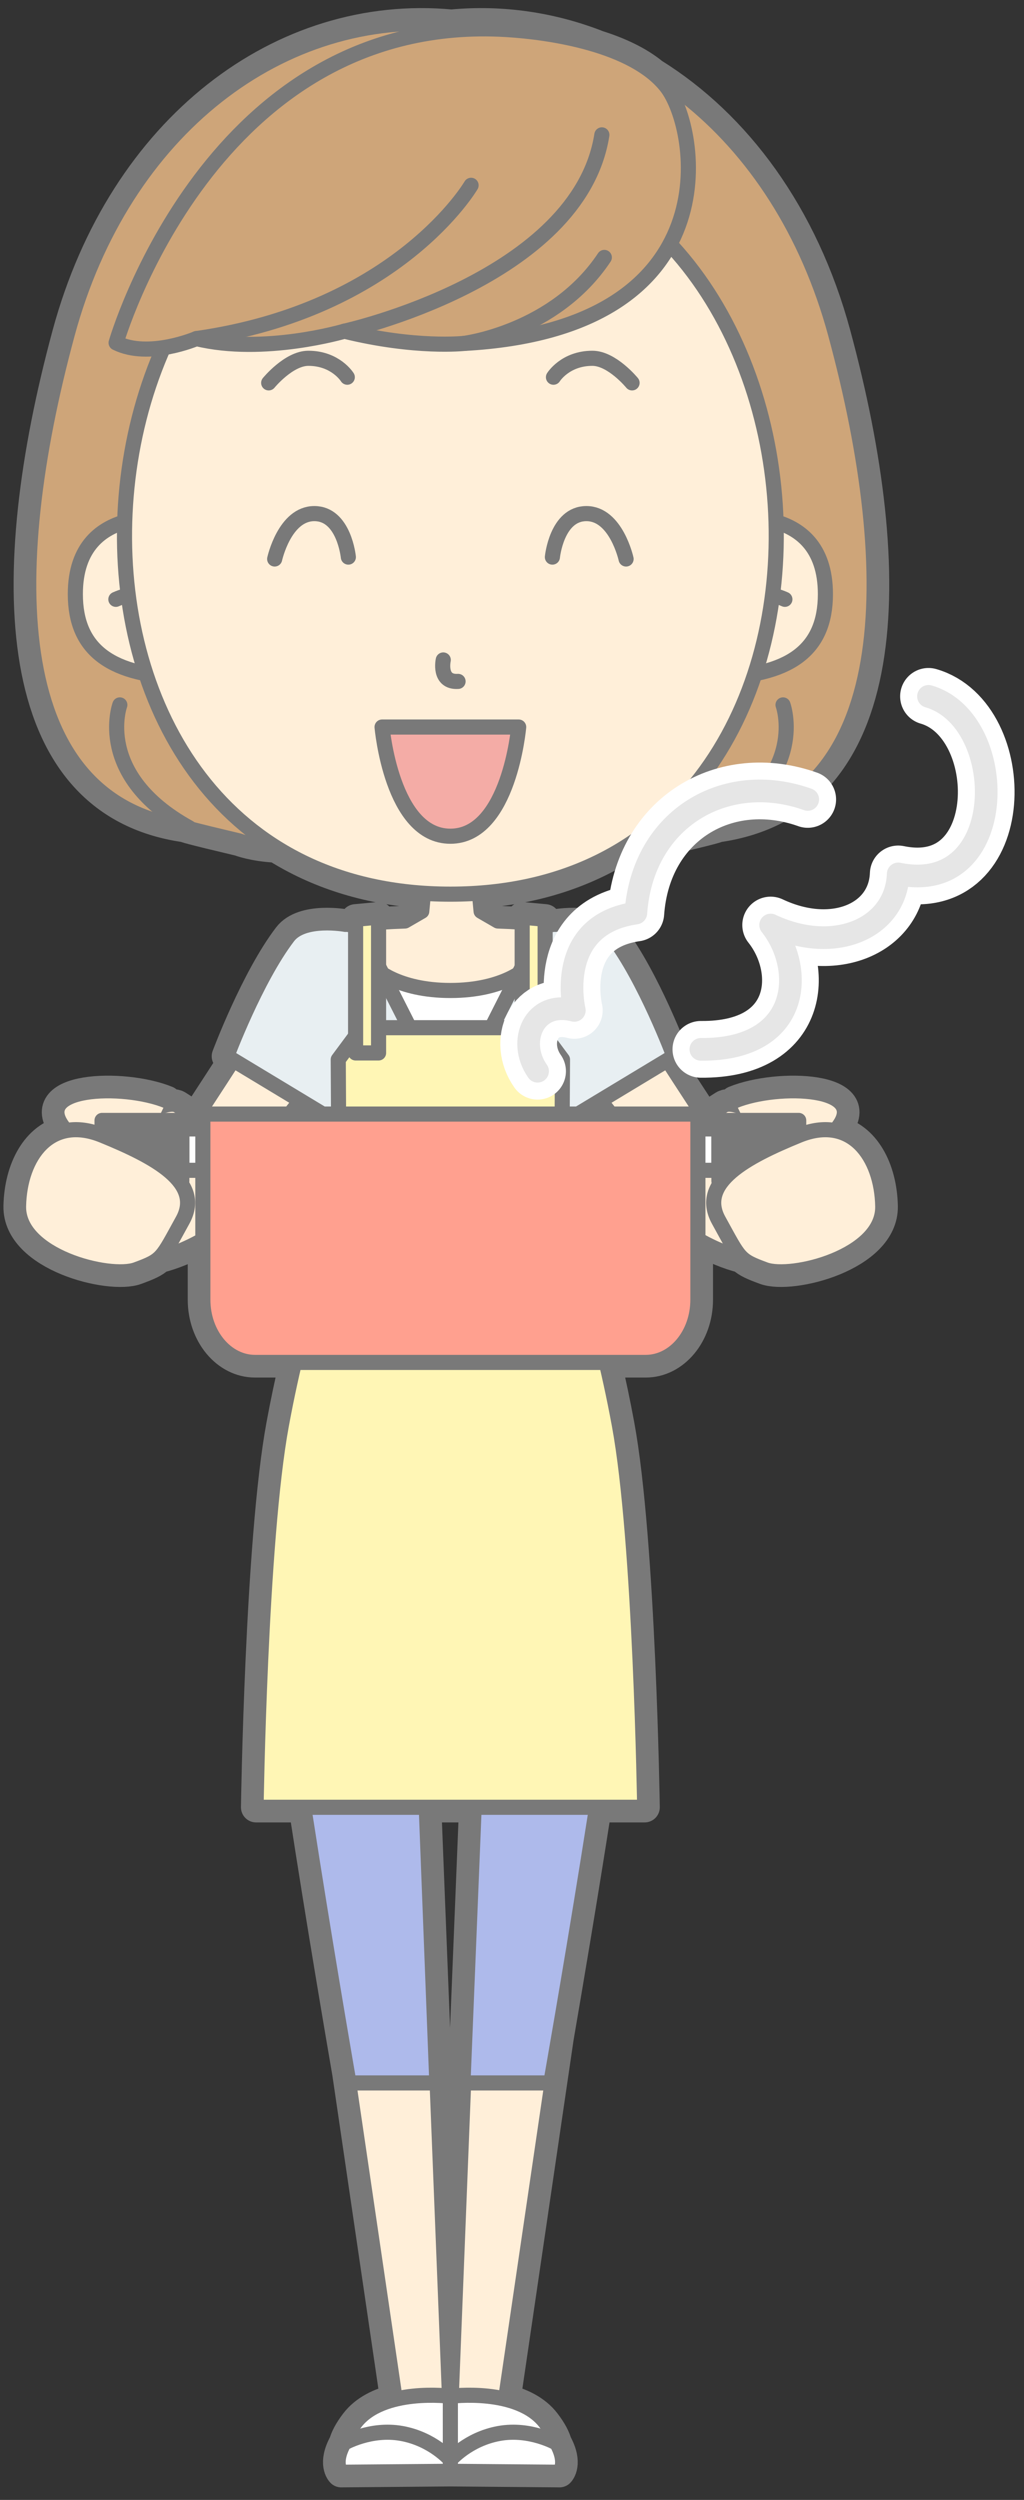 <?xml version="1.0" encoding="UTF-8"?>
<!DOCTYPE svg PUBLIC "-//W3C//DTD SVG 1.1//EN" "http://www.w3.org/Graphics/SVG/1.1/DTD/svg11.dtd">
<svg version="1.1" xmlns="http://www.w3.org/2000/svg" xmlns:xlink="http://www.w3.org/1999/xlink" x="0" y="0" width="271" height="661" viewBox="0, 0, 271, 661">
  <rect x="0" y="0" width="271" height="661" fill="#333333" stroke="none"/>
  <g id="Layer_1">
    <path d="M85.375,294.57 L76.711,294.57 C77.639,293.411 78.581,292.228 79.523,291.042 z M161.67,294.57 L153.006,294.57 L158.857,291.042 C159.8,292.228 160.742,293.411 161.67,294.57 M119.19,633.593 C119.19,633.593 119.107,633.583 118.957,633.566 L113.127,486.125 L112.81,477.864 L125.484,477.864 L122.521,550.747 L122.699,550.747 L119.424,633.566 C119.273,633.583 119.19,633.593 119.19,633.593 M221.02,298.952 C221.074,298.89 221.131,298.837 221.186,298.774 C231.144,287.312 205.965,286.356 194.408,291.092 L194.977,292.277 C193.567,291.893 192.313,291.806 191.519,292.3 C189.801,293.37 188.182,294.496 186.669,295.661 C182.977,290.015 179.654,284.896 176.676,280.295 L178.354,279.283 C178.354,279.283 170.722,258.882 162.144,247.653 C158.097,242.356 146.942,244.421 146.942,244.421 L146.94,244.431 L144.807,244.441 C144.63,244.419 144.449,244.4 144.27,244.379 L144.27,243.069 L138.193,242.503 L138.193,243.838 C136.019,243.694 133.834,243.592 131.765,243.521 L127.322,240.952 L126.867,236.145 C141.871,235.053 154.627,230.748 165.227,224.119 C171.643,223.909 175.614,222.352 175.614,222.352 C188.884,219.218 190.269,218.733 189.767,218.749 C237.173,212.173 238.471,152.305 221.145,88.343 C212.619,56.864 194.915,33.083 172.893,19.39 C168.954,16.154 163.769,13.777 158.293,12.046 C146.013,7.227 132.851,5.254 119.471,6.512 C74.844,2.316 32.564,33.815 17.796,88.343 C0.471,152.305 1.768,212.173 49.175,218.749 C48.673,218.733 50.058,219.218 63.326,222.352 C63.326,222.352 67.053,223.812 73.117,224.095 C83.799,230.784 96.673,235.107 111.831,236.163 L111.378,240.952 L106.934,243.522 C104.763,243.596 102.467,243.705 100.188,243.861 L100.188,242.503 L94.11,243.069 L94.11,244.416 C94.039,244.425 93.967,244.433 93.896,244.441 L91.44,244.431 L91.439,244.421 C91.439,244.421 80.284,242.356 76.237,247.653 C67.659,258.882 60.027,279.283 60.027,279.283 L61.705,280.295 C58.74,284.876 55.434,289.97 51.762,295.586 C50.276,294.447 48.69,293.346 47.01,292.3 C46.215,291.806 44.961,291.893 43.55,292.277 L44.119,291.092 C32.562,286.356 7.385,287.312 17.342,298.774 C17.396,298.837 17.453,298.89 17.508,298.952 C9.58,300.498 5.105,309.137 4.912,318.943 C4.65,332.198 29.057,338.286 36.054,335.704 C39.136,334.568 40.791,333.884 42.16,332.601 C45.676,331.707 49.521,330.185 53.684,327.826 L53.684,343.657 C53.684,352.813 59.865,360.237 67.488,360.237 L77.937,360.237 C76.744,365.303 75.56,370.85 74.458,376.832 C68.798,407.561 67.769,477.864 67.769,477.864 L80.396,477.864 C85.058,508.14 90.341,539.029 91.904,548.091 L104.589,634.386 C100.56,635.373 96.593,637.213 94.021,640.565 C92.294,642.815 91.421,644.595 91.031,645.994 L91.026,645.997 C88.031,651.428 90.314,653.685 90.314,653.685 L119.19,653.435 L148.066,653.685 C148.066,653.685 150.349,651.428 147.354,645.997 L147.35,645.994 C146.959,644.595 146.086,642.815 144.36,640.565 C141.788,637.213 137.821,635.373 133.792,634.386 L147.845,538.79 C150.217,525.013 154.24,501.256 157.888,477.864 L170.612,477.864 C170.612,477.864 169.583,407.561 163.923,376.832 C162.821,370.85 161.637,365.303 160.444,360.237 L170.893,360.237 C178.516,360.237 184.697,352.813 184.697,343.657 L184.697,327.742 C188.917,330.149 192.811,331.697 196.367,332.601 C197.736,333.884 199.393,334.568 202.474,335.704 C209.471,338.286 233.877,332.198 233.615,318.943 C233.422,309.137 228.947,300.498 221.02,298.952" fill="#797979"/>
    <path d="M85.375,294.57 L76.711,294.57 C77.639,293.411 78.581,292.228 79.523,291.042 L85.375,294.57 z M161.67,294.57 L153.006,294.57 L158.857,291.042 C159.8,292.228 160.742,293.411 161.67,294.57 z M119.19,633.593 C119.19,633.593 119.107,633.583 118.957,633.566 L113.127,486.125 L112.81,477.864 L125.484,477.864 L122.521,550.747 L122.699,550.747 L119.424,633.566 C119.273,633.583 119.19,633.593 119.19,633.593 z M221.02,298.952 C221.074,298.89 221.131,298.837 221.186,298.774 C231.144,287.312 205.965,286.356 194.408,291.092 L194.977,292.277 C193.567,291.893 192.313,291.806 191.519,292.3 C189.801,293.37 188.182,294.496 186.669,295.661 C182.977,290.015 179.654,284.896 176.676,280.295 L178.354,279.283 C178.354,279.283 170.722,258.882 162.144,247.653 C158.097,242.356 146.942,244.421 146.942,244.421 L146.94,244.431 L144.807,244.441 C144.63,244.419 144.449,244.4 144.27,244.379 L144.27,243.069 L138.193,242.503 L138.193,243.838 C136.019,243.694 133.834,243.592 131.765,243.521 L127.322,240.952 L126.867,236.145 C141.871,235.053 154.627,230.748 165.227,224.119 C171.643,223.909 175.614,222.352 175.614,222.352 C188.884,219.218 190.269,218.733 189.767,218.749 C237.173,212.173 238.471,152.305 221.145,88.343 C212.619,56.864 194.915,33.083 172.893,19.39 C168.954,16.154 163.769,13.777 158.293,12.046 C146.013,7.227 132.851,5.254 119.471,6.512 C74.844,2.316 32.564,33.815 17.796,88.343 C0.471,152.305 1.768,212.173 49.175,218.749 C48.673,218.733 50.058,219.218 63.326,222.352 C63.326,222.352 67.053,223.812 73.117,224.095 C83.799,230.784 96.673,235.107 111.831,236.163 L111.378,240.952 L106.934,243.522 C104.763,243.596 102.467,243.705 100.188,243.861 L100.188,242.503 L94.11,243.069 L94.11,244.416 C94.039,244.425 93.967,244.433 93.896,244.441 L91.44,244.431 L91.439,244.421 C91.439,244.421 80.284,242.356 76.237,247.653 C67.659,258.882 60.027,279.283 60.027,279.283 L61.705,280.295 C58.74,284.876 55.434,289.97 51.762,295.586 C50.276,294.447 48.69,293.346 47.01,292.3 C46.215,291.806 44.961,291.893 43.55,292.277 L44.119,291.092 C32.562,286.356 7.385,287.312 17.342,298.774 C17.396,298.837 17.453,298.89 17.508,298.952 C9.58,300.498 5.105,309.137 4.912,318.943 C4.65,332.198 29.057,338.286 36.054,335.704 C39.136,334.568 40.791,333.884 42.16,332.601 C45.676,331.707 49.521,330.185 53.684,327.826 L53.684,343.657 C53.684,352.813 59.865,360.237 67.488,360.237 L77.937,360.237 C76.744,365.303 75.56,370.85 74.458,376.832 C68.798,407.561 67.769,477.864 67.769,477.864 L80.396,477.864 C85.058,508.14 90.341,539.029 91.904,548.091 L104.589,634.386 C100.56,635.373 96.593,637.213 94.021,640.565 C92.294,642.815 91.421,644.595 91.031,645.994 L91.026,645.997 C88.031,651.428 90.314,653.685 90.314,653.685 L119.19,653.435 L148.066,653.685 C148.066,653.685 150.349,651.428 147.354,645.997 L147.35,645.994 C146.959,644.595 146.086,642.815 144.36,640.565 C141.788,637.213 137.821,635.373 133.792,634.386 L147.845,538.79 C150.217,525.013 154.24,501.256 157.888,477.864 L170.612,477.864 C170.612,477.864 169.583,407.561 163.923,376.832 C162.821,370.85 161.637,365.303 160.444,360.237 L170.893,360.237 C178.516,360.237 184.697,352.813 184.697,343.657 L184.697,327.742 C188.917,330.149 192.811,331.697 196.367,332.601 C197.736,333.884 199.393,334.568 202.474,335.704 C209.471,338.286 233.877,332.198 233.615,318.943 C233.422,309.137 228.947,300.498 221.02,298.952 z" fill-opacity="0" stroke="#797979" stroke-width="8" stroke-linecap="round" stroke-linejoin="round"/>
    <path d="M221.146,88.342 C206.376,33.815 164.096,2.316 119.471,6.512 C74.844,2.316 32.565,33.815 17.796,88.342 C0.471,152.305 1.768,212.172 49.175,218.748 C48.673,218.733 50.058,219.218 63.327,222.352 C63.327,222.352 70.76,225.286 81.762,223.652 L101.424,226.754 L119.471,227.125 L137.518,226.754 L157.18,223.652 C168.181,225.286 175.615,222.352 175.615,222.352 C188.884,219.218 190.269,218.733 189.767,218.748 C237.173,212.172 238.471,152.305 221.146,88.342" fill="#CEA579"/>
    <path d="M221.146,88.342 C206.376,33.815 164.096,2.316 119.471,6.512 C74.844,2.316 32.565,33.815 17.796,88.342 C0.471,152.305 1.768,212.172 49.175,218.748 C48.673,218.733 50.058,219.218 63.327,222.352 C63.327,222.352 70.76,225.286 81.762,223.652 L101.424,226.754 L119.471,227.125 L137.518,226.754 L157.18,223.652 C168.181,225.286 175.615,222.352 175.615,222.352 C188.884,219.218 190.269,218.733 189.767,218.748 C237.173,212.172 238.471,152.305 221.146,88.342 z" fill-opacity="0" stroke="#797979" stroke-width="4" stroke-linecap="round" stroke-linejoin="round"/>
    <g>
      <path d="M31.715,186.383 C31.715,186.383 24.885,205 50.096,218.879" fill="#CEA579"/>
      <path d="M31.715,186.383 C31.715,186.383 24.885,205 50.096,218.879" fill-opacity="0" stroke="#797979" stroke-width="4" stroke-linecap="round" stroke-linejoin="round"/>
    </g>
    <g>
      <path d="M207.226,186.383 C207.226,186.383 214.055,205 188.846,218.879" fill="#CEA579"/>
      <path d="M207.226,186.383 C207.226,186.383 214.055,205 188.846,218.879" fill-opacity="0" stroke="#797979" stroke-width="4" stroke-linecap="round" stroke-linejoin="round"/>
    </g>
    <path d="M72.493,416.044 L105.334,639.455 L119.19,639.455 L111.322,440.483 z" fill="#FFEFD9"/>
    <path d="M72.493,416.044 L105.334,639.455 L119.19,639.455 L111.322,440.483 L72.493,416.044 z" fill-opacity="0" stroke="#797979" stroke-width="4" stroke-linecap="round" stroke-linejoin="round"/>
    <path d="M91.834,650.383 L119.19,650.383 L119.19,633.593 C119.19,633.593 101.189,631.221 94.021,640.565 C88.315,648 91.834,650.383 91.834,650.383" fill="#FFFFFF"/>
    <path d="M91.834,650.383 L119.19,650.383 L119.19,633.593 C119.19,633.593 101.189,631.221 94.021,640.565 C88.315,648 91.834,650.383 91.834,650.383 z" fill-opacity="0" stroke="#797979" stroke-width="4" stroke-linecap="round" stroke-linejoin="round"/>
    <path d="M91.027,645.997 C91.027,645.997 98.065,641.935 106.315,643.435 C114.565,644.935 119.191,650.383 119.191,650.383 L119.191,653.435 L90.315,653.685 C90.315,653.685 88.032,651.429 91.027,645.997" fill="#FFFFFF"/>
    <path d="M91.027,645.997 C91.027,645.997 98.065,641.935 106.315,643.435 C114.565,644.935 119.191,650.383 119.191,650.383 L119.191,653.435 L90.315,653.685 C90.315,653.685 88.032,651.429 91.027,645.997 z" fill-opacity="0" stroke="#797979" stroke-width="4" stroke-linecap="round" stroke-linejoin="round"/>
    <path d="M165.888,416.044 L133.047,639.455 L119.191,639.455 L127.059,440.483 z" fill="#FFEFD9"/>
    <path d="M165.888,416.044 L133.047,639.455 L119.191,639.455 L127.059,440.483 L165.888,416.044 z" fill-opacity="0" stroke="#797979" stroke-width="4" stroke-linecap="round" stroke-linejoin="round"/>
    <path d="M146.547,650.383 L119.19,650.383 L119.19,633.593 C119.19,633.593 137.192,631.221 144.36,640.565 C150.065,648 146.547,650.383 146.547,650.383" fill="#FFFFFF"/>
    <path d="M146.547,650.383 L119.19,650.383 L119.19,633.593 C119.19,633.593 137.192,631.221 144.36,640.565 C150.065,648 146.547,650.383 146.547,650.383 z" fill-opacity="0" stroke="#797979" stroke-width="4" stroke-linecap="round" stroke-linejoin="round"/>
    <path d="M147.355,645.997 C147.355,645.997 140.317,641.935 132.067,643.435 C123.817,644.935 119.191,650.383 119.191,650.383 L119.191,653.435 L148.067,653.685 C148.067,653.685 150.349,651.429 147.355,645.997" fill="#FFFFFF"/>
    <path d="M147.355,645.997 C147.355,645.997 140.317,641.935 132.067,643.435 C123.817,644.935 119.191,650.383 119.191,650.383 L119.191,653.435 L148.067,653.685 C148.067,653.685 150.349,651.429 147.355,645.997 z" fill-opacity="0" stroke="#797979" stroke-width="4" stroke-linecap="round" stroke-linejoin="round"/>
    <path d="M154.062,246.7 C150.186,244.598 139.915,243.808 131.525,243.521 L127.082,240.952 L125.72,226.572 L119.23,222.352 L112.74,226.572 L111.378,240.952 L106.935,243.522 C98.547,243.809 88.283,244.599 84.409,246.7 C84.066,246.886 82.988,249.186 82.988,249.186 C82.923,255.893 94.119,280.388 94.119,280.388 L144.353,280.388 C144.353,280.388 155.547,255.893 155.484,249.186 C155.484,249.186 154.406,246.886 154.062,246.7" fill="#FFEFD9"/>
    <path d="M154.062,246.7 C150.186,244.598 139.915,243.808 131.525,243.521 L127.082,240.952 L125.72,226.572 L119.23,222.352 L112.74,226.572 L111.378,240.952 L106.935,243.522 C98.547,243.809 88.283,244.599 84.409,246.7 C84.066,246.886 82.988,249.186 82.988,249.186 C82.923,255.893 94.119,280.388 94.119,280.388 L144.353,280.388 C144.353,280.388 155.547,255.893 155.484,249.186 C155.484,249.186 154.406,246.886 154.062,246.7 z" fill-opacity="0" stroke="#797979" stroke-width="4" stroke-linecap="round" stroke-linejoin="round"/>
    <path d="M154.304,246.7 C150.428,244.598 140.156,243.808 131.766,243.521 L127.323,240.952 L125.961,226.572 L119.471,222.352 L112.981,226.572 L111.619,240.952 L107.176,243.522 C98.788,243.809 88.524,244.599 84.65,246.7 C84.307,246.886 83.229,249.186 83.229,249.186 C83.165,255.893 94.36,280.388 94.36,280.388 L144.594,280.388 C144.594,280.388 155.788,255.893 155.725,249.186 C155.725,249.186 154.647,246.886 154.304,246.7" fill="#FFEFD9"/>
    <path d="M154.304,246.7 C150.428,244.598 140.156,243.808 131.766,243.521 L127.323,240.952 L125.961,226.572 L119.471,222.352 L112.981,226.572 L111.619,240.952 L107.176,243.522 C98.788,243.809 88.524,244.599 84.65,246.7 C84.307,246.886 83.229,249.186 83.229,249.186 C83.165,255.893 94.36,280.388 94.36,280.388 L144.594,280.388 C144.594,280.388 155.788,255.893 155.725,249.186 C155.725,249.186 154.647,246.886 154.304,246.7 z" fill-opacity="0" stroke="#797979" stroke-width="4" stroke-linecap="round" stroke-linejoin="round"/>
    <path d="M119.191,287.526 C129.357,287.537 139.537,263.44 139.236,256.023 C139.236,256.023 133.317,261.893 119.191,261.893 C105.065,261.893 99.234,256.023 99.234,256.023 C98.933,263.419 109.054,287.515 119.191,287.526" fill="#FFFFFF"/>
    <path d="M119.191,287.526 C129.357,287.537 139.537,263.44 139.236,256.023 C139.236,256.023 133.317,261.893 119.191,261.893 C105.065,261.893 99.234,256.023 99.234,256.023 C98.933,263.419 109.054,287.515 119.191,287.526 z" fill-opacity="0" stroke="#797979" stroke-width="4" stroke-linecap="round" stroke-linejoin="round"/>
    <path d="M93.133,305.403 L145.337,305.403 L147.195,272.601 L149.777,244.421 L143.917,244.444 L119.236,293.15 L94.553,244.444 L88.694,244.421 L91.277,272.601 z" fill="#E8EFF2"/>
    <path d="M93.133,305.403 L145.337,305.403 L147.195,272.601 L149.777,244.421 L143.917,244.444 L119.236,293.15 L94.553,244.444 L88.694,244.421 L91.277,272.601 L93.133,305.403 z" fill-opacity="0" stroke="#797979" stroke-width="4" stroke-linecap="round" stroke-linejoin="round"/>
    <g>
      <path d="M94.209,272.318 C94.209,272.318 72.069,300.904 66.187,307.258 C62.344,311.408 59.854,310.833 54.237,308.237 C49.754,306.165 49.589,299.806 50.899,296.904 C72.84,263.382 81.903,248.224 84.649,246.7 L86.155,246.053" fill="#FFEFD9"/>
      <path d="M94.209,272.318 C94.209,272.318 72.069,300.904 66.187,307.258 C62.344,311.408 59.854,310.833 54.237,308.237 C49.754,306.165 49.589,299.806 50.899,296.904 C72.84,263.382 81.903,248.224 84.649,246.7 L86.155,246.053" fill-opacity="0" stroke="#797979" stroke-width="4" stroke-linecap="round" stroke-linejoin="round"/>
    </g>
    <g>
      <path d="M144.172,272.318 C144.172,272.318 166.312,300.904 172.194,307.258 C176.037,311.408 178.527,310.833 184.144,308.237 C188.627,306.165 188.792,299.806 187.481,296.904 C165.541,263.382 156.478,248.224 153.731,246.7 L152.226,246.053" fill="#FFEFD9"/>
      <path d="M144.172,272.318 C144.172,272.318 166.312,300.904 172.194,307.258 C176.037,311.408 178.527,310.833 184.144,308.237 C188.627,306.165 188.792,299.806 187.481,296.904 C165.541,263.382 156.478,248.224 153.731,246.7 L152.226,246.053" fill-opacity="0" stroke="#797979" stroke-width="4" stroke-linecap="round" stroke-linejoin="round"/>
    </g>
    <g>
      <path d="M91.439,244.42 C91.439,244.42 80.285,242.356 76.238,247.652 C67.66,258.882 60.028,279.282 60.028,279.282 L90.902,297.902 L96.855,275.436" fill="#E8EFF2"/>
      <path d="M91.439,244.42 C91.439,244.42 80.285,242.356 76.238,247.652 C67.66,258.882 60.028,279.282 60.028,279.282 L90.902,297.902 L96.855,275.436" fill-opacity="0" stroke="#797979" stroke-width="4" stroke-linecap="round" stroke-linejoin="round"/>
    </g>
    <g>
      <path d="M146.943,244.42 C146.943,244.42 158.097,242.356 162.144,247.652 C170.722,258.882 178.354,279.282 178.354,279.282 L147.48,297.902 L141.527,275.436" fill="#E8EFF2"/>
      <path d="M146.943,244.42 C146.943,244.42 158.097,242.356 162.144,247.652 C170.722,258.882 178.354,279.282 178.354,279.282 L147.48,297.902 L141.527,275.436" fill-opacity="0" stroke="#797979" stroke-width="4" stroke-linecap="round" stroke-linejoin="round"/>
    </g>
    <path d="M161.397,373.141 L119.191,372.403 L76.985,373.141 C76.985,373.141 72.046,390.219 72.494,414.723 C72.939,439.227 92.364,550.746 92.364,550.746 L115.611,550.746 L111.323,439.161 L119.191,439.161 L127.059,439.161 L122.522,550.746 L145.767,550.746 C145.767,550.746 165.443,439.227 165.888,414.723 C166.335,390.219 161.397,373.141 161.397,373.141" fill="#AEBAEB"/>
    <path d="M161.397,373.141 L119.191,372.403 L76.985,373.141 C76.985,373.141 72.046,390.219 72.494,414.723 C72.939,439.227 92.364,550.746 92.364,550.746 L115.611,550.746 L111.323,439.161 L119.191,439.161 L127.059,439.161 L122.522,550.746 L145.767,550.746 C145.767,550.746 165.443,439.227 165.888,414.723 C166.335,390.219 161.397,373.141 161.397,373.141 z" fill-opacity="0" stroke="#797979" stroke-width="4" stroke-linecap="round" stroke-linejoin="round"/>
    <path d="M163.923,376.832 C158.263,346.103 150.427,326.652 150.427,326.652 L87.954,326.652 C87.954,326.652 80.118,346.103 74.458,376.832 C68.798,407.561 67.769,477.863 67.769,477.863 L170.612,477.863 C170.612,477.863 169.583,407.561 163.923,376.832" fill="#FFF6B5"/>
    <path d="M163.923,376.832 C158.263,346.103 150.427,326.652 150.427,326.652 L87.954,326.652 C87.954,326.652 80.118,346.103 74.458,376.832 C68.798,407.561 67.769,477.863 67.769,477.863 L170.612,477.863 C170.612,477.863 169.583,407.561 163.923,376.832 z" fill-opacity="0" stroke="#797979" stroke-width="4" stroke-linecap="round" stroke-linejoin="round"/>
    <path d="M148.862,280.153 L142.612,271.735 L95.768,271.735 L89.518,280.153 L89.748,321.261 L148.632,321.261 z" fill="#FFF6B5"/>
    <path d="M148.862,280.153 L142.612,271.735 L95.768,271.735 L89.518,280.153 L89.748,321.261 L148.632,321.261 L148.862,280.153 z" fill-opacity="0" stroke="#797979" stroke-width="4" stroke-linecap="round" stroke-linejoin="round"/>
    <path d="M100.188,278.408 L94.111,278.408 L94.111,243.069 L100.188,242.503 z" fill="#FFF6B5"/>
    <path d="M100.188,278.408 L94.111,278.408 L94.111,243.069 L100.188,242.503 L100.188,278.408 z" fill-opacity="0" stroke="#797979" stroke-width="4" stroke-linecap="round" stroke-linejoin="round"/>
    <path d="M138.193,278.408 L144.27,278.408 L144.27,243.069 L138.193,242.503 z" fill="#FFF6B5"/>
    <path d="M138.193,278.408 L144.27,278.408 L144.27,243.069 L138.193,242.503 L138.193,278.408 z" fill-opacity="0" stroke="#797979" stroke-width="4" stroke-linecap="round" stroke-linejoin="round"/>
    <path d="M150.427,326.653 L87.954,326.653 L88.806,319.444 L149.575,319.444 z" fill="#FFF6B5"/>
    <path d="M150.427,326.653 L87.954,326.653 L88.806,319.444 L149.575,319.444 L150.427,326.653 z" fill-opacity="0" stroke="#797979" stroke-width="4" stroke-linecap="round" stroke-linejoin="round"/>
    <path d="M116.457,317.944 C116.457,317.944 107.394,334.57 104.372,341.737 L110.271,350.78 C110.271,350.78 115.306,333.813 116.457,327.84 z" fill="#FFF6B5"/>
    <path d="M116.457,317.944 C116.457,317.944 107.394,334.57 104.372,341.737 L110.271,350.78 C110.271,350.78 115.306,333.813 116.457,327.84 L116.457,317.944 z" fill-opacity="0" stroke="#797979" stroke-width="4" stroke-linecap="round" stroke-linejoin="round"/>
    <path d="M121.923,317.944 C121.923,317.944 130.987,334.57 134.01,341.737 L128.11,350.78 C128.11,350.78 123.075,333.813 121.923,327.84 z" fill="#FFF6B5"/>
    <path d="M121.923,317.944 C121.923,317.944 130.987,334.57 134.01,341.737 L128.11,350.78 C128.11,350.78 123.075,333.813 121.923,327.84 L121.923,317.944 z" fill-opacity="0" stroke="#797979" stroke-width="4" stroke-linecap="round" stroke-linejoin="round"/>
    <g>
      <path d="M115.322,328.694 L123.057,328.694 L123.057,317.944 L115.322,317.944 z" fill="#FFF6B5"/>
      <path d="M115.322,328.694 L123.057,328.694 L123.057,317.944 L115.322,317.944 z" fill-opacity="0" stroke="#797979" stroke-width="4" stroke-linecap="round" stroke-linejoin="round"/>
    </g>
    <g>
      <path d="M48.081,137.456 C48.081,137.456 19.938,131.648 19.938,157.092 C19.938,172.059 29.628,178.854 49.546,179.139" fill="#FFEFD9"/>
      <path d="M48.081,137.456 C48.081,137.456 19.938,131.648 19.938,157.092 C19.938,172.059 29.628,178.854 49.546,179.139" fill-opacity="0" stroke="#797979" stroke-width="4" stroke-linecap="round" stroke-linejoin="round"/>
    </g>
    <g>
      <path d="M30.663,158.468 C30.663,158.468 34.352,156.765 37.868,156.786" fill="#FFEFD9"/>
      <path d="M30.663,158.468 C30.663,158.468 34.352,156.765 37.868,156.786" fill-opacity="0" stroke="#797979" stroke-width="4" stroke-linecap="round" stroke-linejoin="round"/>
    </g>
    <g>
      <path d="M190.301,137.456 C190.301,137.456 218.443,131.648 218.443,157.092 C218.443,172.059 208.755,178.854 188.837,179.139" fill="#FFEFD9"/>
      <path d="M190.301,137.456 C190.301,137.456 218.443,131.648 218.443,157.092 C218.443,172.059 208.755,178.854 188.837,179.139" fill-opacity="0" stroke="#797979" stroke-width="4" stroke-linecap="round" stroke-linejoin="round"/>
    </g>
    <g>
      <path d="M207.72,158.468 C207.72,158.468 204.031,156.765 200.515,156.786" fill="#FFEFD9"/>
      <path d="M207.72,158.468 C207.72,158.468 204.031,156.765 200.515,156.786" fill-opacity="0" stroke="#797979" stroke-width="4" stroke-linecap="round" stroke-linejoin="round"/>
    </g>
    <path d="M119.191,236.424 C-1.569,236.424 10.115,39.478 119.191,39.478 C228.267,39.478 239.951,236.424 119.191,236.424" fill="#FFEFD9"/>
    <path d="M119.191,236.424 C-1.569,236.424 10.115,39.478 119.191,39.478 C228.267,39.478 239.951,236.424 119.191,236.424 z" fill-opacity="0" stroke="#797979" stroke-width="4" stroke-linecap="round" stroke-linejoin="round"/>
    <path d="M176.417,22.957 C185.113,34.144 193.881,86.95 122.829,90.799 C122.829,90.799 110.024,92.224 91.156,87.567 C91.156,87.567 69.828,93.877 51.985,89.525 C51.985,89.525 39.34,94.941 30.727,90.643 C30.727,90.643 55.854,3.111 134.073,7.811 C145.657,8.507 167.721,11.772 176.417,22.957" fill="#CEA579"/>
    <path d="M176.417,22.957 C185.113,34.144 193.881,86.95 122.829,90.799 C122.829,90.799 110.024,92.224 91.156,87.567 C91.156,87.567 69.828,93.877 51.985,89.525 C51.985,89.525 39.34,94.941 30.727,90.643 C30.727,90.643 55.854,3.111 134.073,7.811 C145.657,8.507 167.721,11.772 176.417,22.957 z" fill-opacity="0" stroke="#797979" stroke-width="4" stroke-linecap="round" stroke-linejoin="round"/>
    <g>
      <path d="M91.156,87.568 C91.156,87.568 153.284,73.893 159.282,35.661" fill="#CEA579"/>
      <path d="M91.156,87.568 C91.156,87.568 153.284,73.893 159.282,35.661" fill-opacity="0" stroke="#797979" stroke-width="4" stroke-linecap="round" stroke-linejoin="round"/>
    </g>
    <g>
      <path d="M51.986,89.526 C105.46,81.911 124.671,48.998 124.671,48.998" fill="#CEA579"/>
      <path d="M51.986,89.526 C105.46,81.911 124.671,48.998 124.671,48.998" fill-opacity="0" stroke="#797979" stroke-width="4" stroke-linecap="round" stroke-linejoin="round"/>
    </g>
    <g>
      <path d="M122.829,90.799 C122.829,90.799 146.8,87.821 159.932,68.067" fill="#CEA579"/>
      <path d="M122.829,90.799 C122.829,90.799 146.8,87.821 159.932,68.067" fill-opacity="0" stroke="#797979" stroke-width="4" stroke-linecap="round" stroke-linejoin="round"/>
    </g>
    <path d="M117.308,174.501 C117.308,174.501 115.974,180.501 121.226,180.168" fill-opacity="0" stroke="#797979" stroke-width="4" stroke-linecap="round" stroke-linejoin="round"/>
    <path d="M146.474,99.736 C146.474,99.736 149.562,94.736 156.775,94.736 C161.96,94.736 167.275,101.236 167.275,101.236" fill-opacity="0" stroke="#797979" stroke-width="4" stroke-linecap="round" stroke-linejoin="round"/>
    <path d="M91.909,99.736 C91.909,99.736 88.821,94.736 81.608,94.736 C76.421,94.736 71.108,101.236 71.108,101.236" fill-opacity="0" stroke="#797979" stroke-width="4" stroke-linecap="round" stroke-linejoin="round"/>
    <path d="M137.268,192.237 C137.268,192.237 134.76,221.106 119.192,221.106 C103.622,221.106 101.114,192.237 101.114,192.237 z" fill="#F4ACA6"/>
    <path d="M137.268,192.237 C137.268,192.237 134.76,221.106 119.192,221.106 C103.622,221.106 101.114,192.237 101.114,192.237 L137.268,192.237 z" fill-opacity="0" stroke="#797979" stroke-width="4" stroke-linecap="round" stroke-linejoin="round"/>
    <path d="M72.691,147.801 C72.691,147.801 75.316,135.801 83.191,135.801 C91.066,135.801 92.191,147.301 92.191,147.301" fill-opacity="0" stroke="#797979" stroke-width="4" stroke-linecap="round" stroke-linejoin="round"/>
    <path d="M165.691,147.801 C165.691,147.801 163.066,135.801 155.191,135.801 C147.316,135.801 146.191,147.301 146.191,147.301" fill-opacity="0" stroke="#797979" stroke-width="4" stroke-linecap="round" stroke-linejoin="round"/>
    <path d="M216.319,303.543 L204.122,296.803 C204.122,296.803 194.538,290.424 191.518,292.3 C175.262,302.417 167.333,317.368 183.57,327.098 C207.01,341.137 220.682,328.598 222.821,327.037 C236.54,317.023 216.319,303.543 216.319,303.543" fill="#FFEFD9"/>
    <path d="M216.319,303.543 L204.122,296.803 C204.122,296.803 194.538,290.424 191.518,292.3 C175.262,302.417 167.333,317.368 183.57,327.098 C207.01,341.137 220.682,328.598 222.821,327.037 C236.54,317.023 216.319,303.543 216.319,303.543 z" fill-opacity="0" stroke="#797979" stroke-width="4" stroke-linecap="round" stroke-linejoin="round"/>
    <path d="M22.208,303.543 L34.405,296.803 C34.405,296.803 43.989,290.424 47.01,292.3 C63.265,302.417 71.194,317.368 54.957,327.098 C31.518,341.137 17.845,328.598 15.706,327.037 C1.987,317.023 22.208,303.543 22.208,303.543" fill="#FFEFD9"/>
    <path d="M22.208,303.543 L34.405,296.803 C34.405,296.803 43.989,290.424 47.01,292.3 C63.265,302.417 71.194,317.368 54.957,327.098 C31.518,341.137 17.845,328.598 15.706,327.037 C1.987,317.023 22.208,303.543 22.208,303.543 z" fill-opacity="0" stroke="#797979" stroke-width="4" stroke-linecap="round" stroke-linejoin="round"/>
    <g>
      <path d="M44.119,291.091 C32.562,286.356 7.385,287.312 17.342,298.774 C25.146,307.754 38.581,302.619 38.581,302.619" fill="#FFEFD9"/>
      <path d="M44.119,291.091 C32.562,286.356 7.385,287.312 17.342,298.774 C25.146,307.754 38.581,302.619 38.581,302.619" fill-opacity="0" stroke="#797979" stroke-width="4" stroke-linecap="round" stroke-linejoin="round"/>
    </g>
    <g>
      <path d="M194.408,291.091 C205.965,286.356 231.143,287.312 221.185,298.774 C213.381,307.754 199.946,302.619 199.946,302.619" fill="#FFEFD9"/>
      <path d="M194.408,291.091 C205.965,286.356 231.143,287.312 221.185,298.774 C213.381,307.754 199.946,302.619 199.946,302.619" fill-opacity="0" stroke="#797979" stroke-width="4" stroke-linecap="round" stroke-linejoin="round"/>
    </g>
    <g>
      <path d="M48.117,309.443 L54.615,309.443 L54.615,298.499 L48.117,298.499 z" fill="#FFFFFF"/>
      <path d="M48.117,309.443 L54.615,309.443 L54.615,298.499 L48.117,298.499 z" fill-opacity="0" stroke="#797979" stroke-width="4" stroke-linecap="round" stroke-linejoin="round"/>
    </g>
    <g>
      <path d="M48.117,312.248 L27.004,312.248 L27.004,296.252 L48.117,296.252 z" fill="#797979"/>
      <path d="M48.117,312.248 L27.004,312.248 L27.004,296.252 L48.117,296.252 z" fill-opacity="0" stroke="#797979" stroke-width="4" stroke-linecap="round" stroke-linejoin="round"/>
    </g>
    <g>
      <path d="M190.262,309.443 L183.766,309.443 L183.766,298.499 L190.262,298.499 z" fill="#FFFFFF"/>
      <path d="M190.262,309.443 L183.766,309.443 L183.766,298.499 L190.262,298.499 z" fill-opacity="0" stroke="#797979" stroke-width="4" stroke-linecap="round" stroke-linejoin="round"/>
    </g>
    <g>
      <path d="M190.262,312.248 L211.377,312.248 L211.377,296.252 L190.262,296.252 z" fill="#797979"/>
      <path d="M190.262,312.248 L211.377,312.248 L211.377,296.252 L190.262,296.252 z" fill-opacity="0" stroke="#797979" stroke-width="4" stroke-linecap="round" stroke-linejoin="round"/>
    </g>
    <path d="M53.684,294.57 L53.684,343.657 C53.684,352.813 59.866,360.237 67.489,360.237 L170.893,360.237 C178.516,360.237 184.698,352.813 184.698,343.657 L184.698,294.57 z" fill="#FFA08F"/>
    <path d="M53.684,294.57 L53.684,343.657 C53.684,352.813 59.866,360.237 67.489,360.237 L170.893,360.237 C178.516,360.237 184.698,352.813 184.698,343.657 L184.698,294.57 L53.684,294.57 z" fill-opacity="0" stroke="#797979" stroke-width="4" stroke-linecap="round" stroke-linejoin="round"/>
    <path d="M36.054,335.703 C29.057,338.285 4.651,332.198 4.912,318.943 C5.174,305.684 13.255,294.543 27.129,300.211 C41.002,305.879 53.86,312.66 48.336,322.658 C42.695,332.875 43.053,333.125 36.054,335.703" fill="#FFEFD9"/>
    <path d="M36.054,335.703 C29.057,338.285 4.651,332.198 4.912,318.943 C5.174,305.684 13.255,294.543 27.129,300.211 C41.002,305.879 53.86,312.66 48.336,322.658 C42.695,332.875 43.053,333.125 36.054,335.703 z" fill-opacity="0" stroke="#797979" stroke-width="4" stroke-linecap="round" stroke-linejoin="round"/>
    <path d="M202.474,335.703 C209.471,338.285 233.877,332.198 233.616,318.943 C233.354,305.684 225.273,294.543 211.399,300.211 C197.526,305.879 184.668,312.66 190.192,322.658 C195.833,332.875 195.476,333.125 202.474,335.703" fill="#FFEFD9"/>
    <path d="M202.474,335.703 C209.471,338.285 233.877,332.198 233.616,318.943 C233.354,305.684 225.273,294.543 211.399,300.211 C197.526,305.879 184.668,312.66 190.192,322.658 C195.833,332.875 195.476,333.125 202.474,335.703 z" fill-opacity="0" stroke="#797979" stroke-width="4" stroke-linecap="round" stroke-linejoin="round"/>
    <path d="M142.27,283.243 C136.734,275.406 141.29,264.321 151.995,267.161 C151.995,267.161 146.518,244.559 168.275,241.421 C170.061,216.355 192.048,203.648 213.766,211.379" fill-opacity="0" stroke="#FFFFFF" stroke-width="15" stroke-linecap="round" stroke-linejoin="round"/>
    <path d="M185.482,277.458 C211.87,277.679 213.277,256.315 203.949,244.586 C221.043,252.649 237.182,245.311 237.712,231.072 C267.238,237.185 267.306,190.343 245.72,184.121" fill-opacity="0" stroke="#FFFFFF" stroke-width="15" stroke-linecap="round" stroke-linejoin="round"/>
    <path d="M142.27,283.243 C136.734,275.406 141.29,264.321 151.995,267.161 C151.995,267.161 146.518,244.559 168.275,241.421 C170.061,216.355 192.048,203.648 213.766,211.379" fill-opacity="0" stroke="#E6E6E6" stroke-width="6" stroke-linecap="round" stroke-linejoin="round"/>
    <path d="M185.482,277.458 C211.87,277.679 213.277,256.315 203.949,244.586 C221.043,252.649 237.182,245.311 237.712,231.072 C267.238,237.185 267.306,190.343 245.72,184.121" fill-opacity="0" stroke="#E6E6E6" stroke-width="6" stroke-linecap="round" stroke-linejoin="round"/>
  </g>
</svg>
